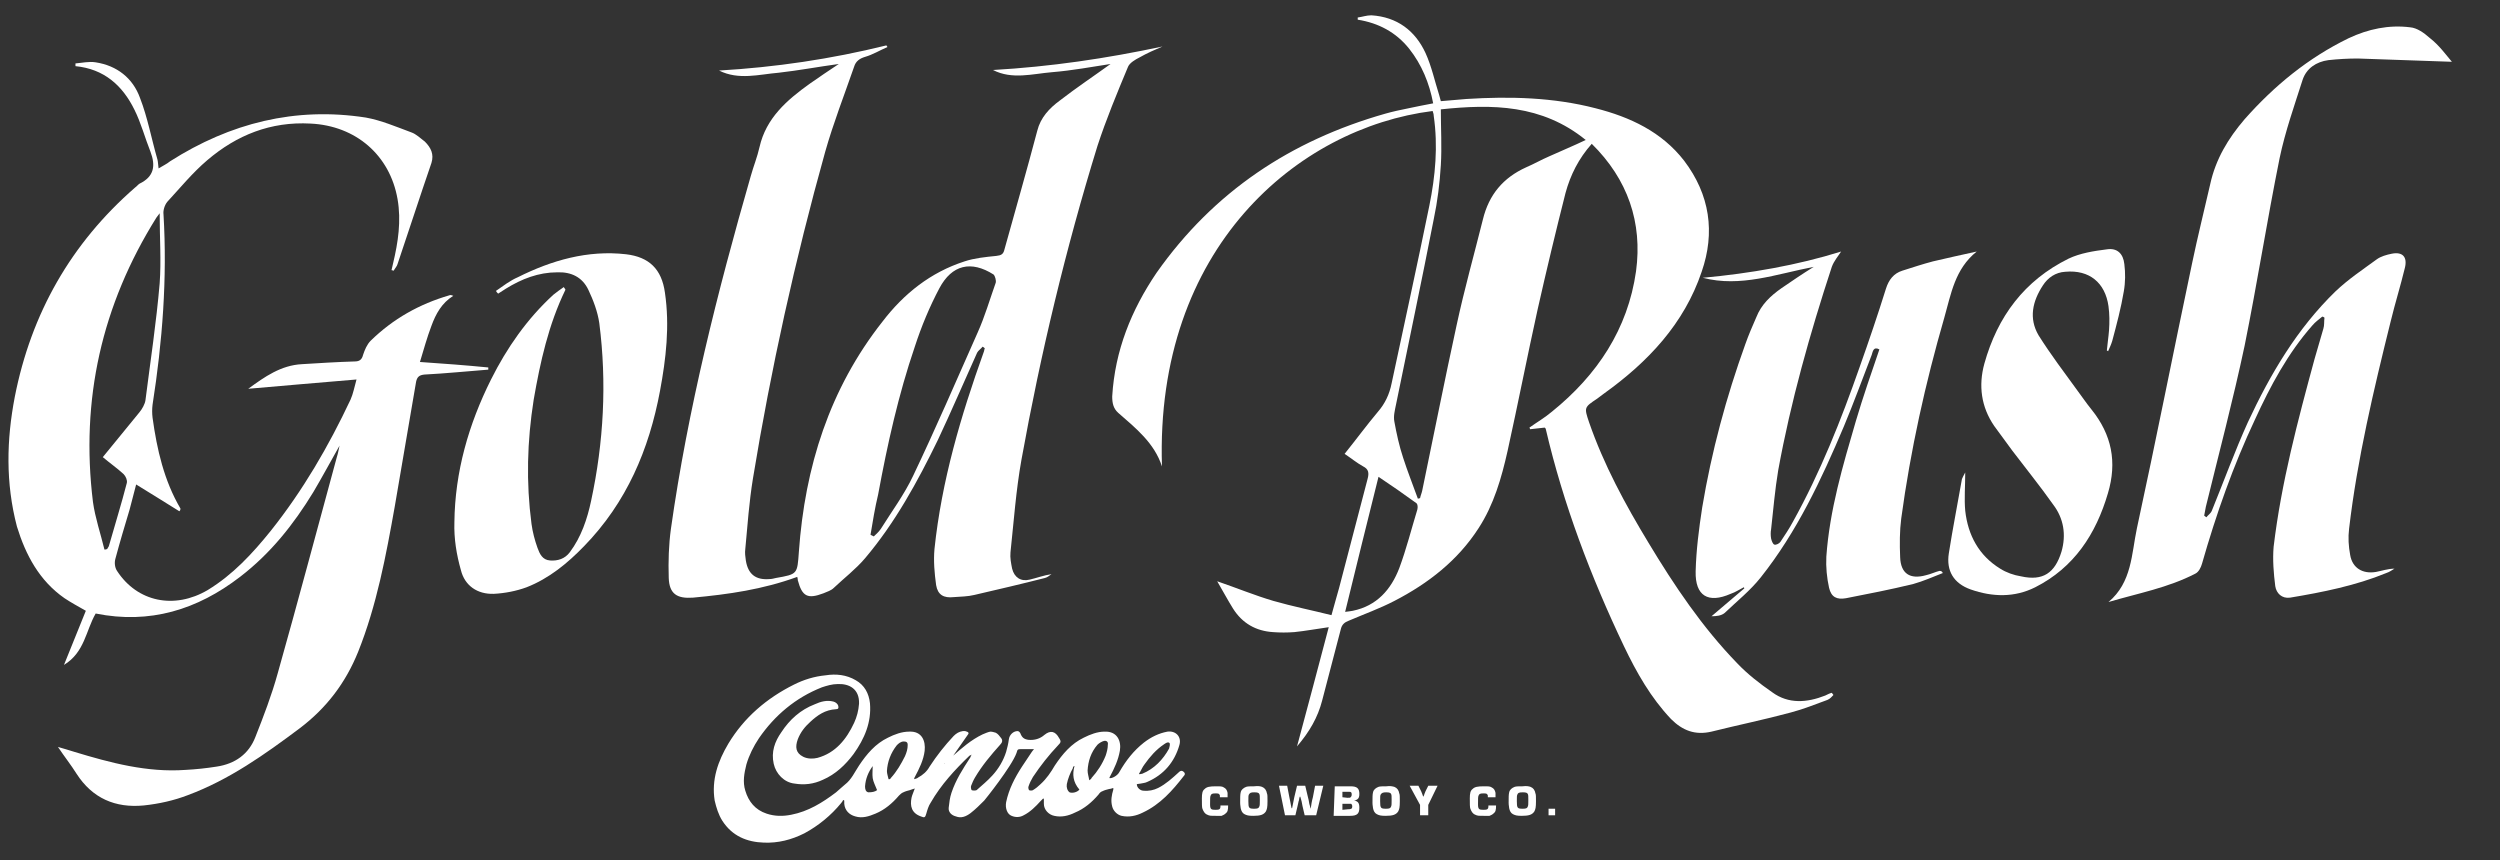 <svg xmlns="http://www.w3.org/2000/svg" xmlns:xlink="http://www.w3.org/1999/xlink" id="Layer_1" x="0px" y="0px" viewBox="0 0 457.2 157.3" style="enable-background:new 0 0 457.2 157.3;" xml:space="preserve"><rect x="0" y="0" width="457.2" height="157.3" fill="#333333" stroke="none"/> <style type="text/css"> .st0{fill:#FFFFFF;} </style> <path class="st0" d="M237.2,136.5c2-7.5,3.9-14.5,5.8-21.8c-2.2,0.3-4.3,0.7-6.3,0.9c-1.3,0.1-2.6,0.1-3.9,0 c-3.1-0.2-5.6-1.6-7.3-4.3c-1-1.6-1.9-3.3-2.9-5c3.5,1.2,6.9,2.6,10.3,3.6c3.5,1,7,1.7,10.6,2.6c0.5-1.9,1-3.5,1.4-5 c1.7-6.6,3.5-13.3,5.2-19.9c0.3-1.1,0.2-1.8-0.8-2.3c-1.1-0.6-2.2-1.5-3.4-2.3c2.1-2.6,4-5.2,6.1-7.7c1.3-1.5,2.1-3.2,2.5-5.2 c2.3-10.8,4.7-21.7,6.9-32.5c1.1-5.4,1.6-10.9,0.8-16.4c0-0.3-0.1-0.6-0.2-0.9c-24.6,3.1-50.8,25-49.5,65c-1.4-4.3-4.8-7-8-9.8 c-0.9-0.8-1.1-1.8-1.1-3c0.5-8.4,3.5-15.8,8.1-22.6C222,35,236.1,25.7,253.3,20.8c1.4-0.4,2.8-0.7,4.3-1c1.4-0.3,2.9-0.6,4.5-0.9 c-0.7-3.7-2.1-7.1-4.4-10c-2.4-3-5.6-4.7-9.4-5.3c0-0.1,0-0.3,0-0.4c0.8-0.1,1.6-0.4,2.5-0.4c4.7,0.3,8,2.8,9.9,6.9 c1.1,2.4,1.7,5.2,2.5,7.7c0.1,0.3,0.2,0.7,0.3,1.1c1.6-0.1,3.1-0.3,4.7-0.4c7.9-0.5,15.9-0.3,23.6,1.7c6.3,1.6,12.1,4.3,16.2,9.6 c4.7,6.2,5.7,13.1,3.2,20.3c-3.2,9.5-9.8,16.5-17.9,22.3c-0.4,0.3-0.8,0.6-1.2,0.9c-2.4,1.6-2.4,1.6-1.5,4.3 c2.7,7.8,6.6,15,10.9,22.1c4.7,7.8,9.8,15.4,16.2,22c1.9,2,4.1,3.7,6.4,5.3c3,2.2,6.4,1.9,9.7,0.6c0.4-0.2,0.8-0.4,1.2-0.5 c0.1,0.1,0.2,0.3,0.3,0.4c-0.3,0.3-0.6,0.7-1.1,0.9c-2.2,0.8-4.4,1.7-6.7,2.3c-4.8,1.3-9.7,2.3-14.5,3.5c-3,0.7-5.3-0.2-7.4-2.3 c-3.7-3.9-6.3-8.5-8.6-13.3c-6.1-12.8-11.1-26-14.3-39.7c0-0.1-0.1-0.2-0.2-0.3c-0.9,0.1-1.8,0.2-2.7,0.3c0-0.1,0-0.2-0.1-0.3 c1.4-1,2.8-1.8,4.1-2.9c8.3-6.7,13.9-15.1,15.4-25.7c1.2-8.9-1.5-16.8-8.1-23.3c-2.4,2.7-3.9,5.7-4.8,9c-1.8,7.1-3.5,14.2-5.1,21.3 c-1.9,8.6-3.6,17.3-5.5,25.9c-1.1,4.9-2.5,9.8-5.3,14.1c-3.8,5.9-9.2,10.1-15.4,13.3c-2.7,1.4-5.5,2.4-8.3,3.6 c-0.8,0.3-1.3,0.7-1.5,1.6c-1.1,4.3-2.3,8.7-3.4,13C241,131.2,239.5,133.8,237.2,136.5z M263.5,20c0,3.5,0.2,6.9,0,10.2 c-0.2,3.3-0.6,6.6-1.3,9.9c-2.2,11.3-4.6,22.6-6.9,33.9c-0.2,1-0.5,2.1-0.3,3.1c0.4,2.2,0.9,4.5,1.6,6.6c0.8,2.5,1.8,5,2.7,7.5 c0.1,0,0.3-0.1,0.4-0.1c0.1-0.5,0.3-0.9,0.4-1.4c2.1-10.1,4.1-20.2,6.3-30.3c1.4-6.5,3.2-12.9,4.8-19.3c1.1-4.5,3.7-7.6,7.9-9.5 c1.4-0.6,2.8-1.4,4.2-2c2.2-1,4.4-1.9,6.7-3C282,19.1,272.9,19,263.5,20z M246,111.9c0.6-0.1,1-0.1,1.4-0.2c4.4-0.9,7-3.9,8.5-7.8 c1.3-3.5,2.2-7.1,3.3-10.7c0.1-0.4,0.1-1-0.2-1.2c-2.2-1.6-4.5-3.2-6.9-4.8C250,95.6,248,103.7,246,111.9z"></path> <path class="st0" d="M145.8,105.5c-6.3,2.3-12.6,3.2-19.1,3.8c-2.9,0.2-4.3-0.7-4.4-3.6c-0.1-3,0-6.1,0.4-9 c3.1-21.9,8.5-43.3,14.6-64.5c0.5-1.8,1.2-3.5,1.6-5.3c1.2-5.3,5-8.6,9.2-11.6c1.7-1.2,3.5-2.4,5.3-3.6c-3.7,0.5-7.4,1.2-11,1.6 c-3.6,0.3-7.3,1.4-10.9-0.4c10.3-0.6,20.5-2.1,30.6-4.6c0.1,0.1,0.1,0.2,0.2,0.3c-1.4,0.6-2.7,1.4-4.1,1.8c-1,0.3-1.7,0.8-2,1.8 c-1.8,5.2-3.8,10.3-5.3,15.6c-5.5,19.7-9.9,39.6-13.2,59.7c-0.7,4.3-1,8.6-1.4,12.9c-0.1,0.7,0,1.4,0.1,2.1c0.4,2.5,1.8,3.6,4.3,3.4 c0.4,0,0.8-0.1,1.2-0.2c4-0.7,3.9-0.7,4.2-4.8c1.1-15.5,5.6-29.8,15.3-42.1c3.9-5.1,8.8-9,15-11c1.8-0.6,3.8-0.8,5.8-1 c0.9-0.1,1.3-0.3,1.5-1.2c2-7.2,4.1-14.5,6-21.7c0.6-2.4,2.2-4.1,4.1-5.5c3.1-2.4,6.4-4.6,9.3-6.7c-3.3,0.5-7,1.2-10.7,1.5 c-3.6,0.3-7.3,1.4-10.8-0.4c10.5-0.6,20.7-2.1,31-4.3c-1.4,0.6-2.8,1.2-4.2,2c-0.8,0.4-1.8,1-2.1,1.7c-2,4.8-4,9.6-5.6,14.5 c-5.8,18.8-10.4,38-13.9,57.4c-1,5.6-1.4,11.3-2,16.9c-0.1,1,0.1,2,0.3,3c0.4,1.6,1.6,2.4,3.2,2c1.3-0.3,2.6-0.8,4-1 c-0.4,0.3-0.8,0.6-1.2,0.7c-4.3,1.1-8.6,2.1-12.9,3.1c-1.2,0.3-2.5,0.3-3.8,0.4c-1.8,0.2-2.9-0.4-3.2-2.2c-0.3-2.2-0.5-4.4-0.3-6.6 c1.3-12.4,4.8-24.3,9-36c0.1-0.2,0.1-0.5,0.2-0.7c-0.1-0.1-0.2-0.2-0.4-0.3c-0.3,0.4-0.8,0.7-1,1.1c-2.4,5.3-4.7,10.7-7.2,16 c-3.7,7.6-7.8,15.1-13.3,21.6c-1.7,2-3.8,3.6-5.7,5.4c-0.5,0.5-1.2,0.7-1.9,1c-2.9,1.1-3.9,0.6-4.7-2.4 C145.9,106,145.9,105.8,145.8,105.5z M159.2,97.8c0.2,0.1,0.4,0.2,0.6,0.3c0.4-0.4,0.9-0.8,1.3-1.4c2-3.2,4.3-6.3,5.9-9.7 c4.1-8.6,7.9-17.4,11.8-26.2c1.3-2.9,2.2-6,3.3-9.1c0.1-0.4-0.1-1.2-0.4-1.5c-4.1-2.6-7.6-1.8-9.9,2.5c-1.8,3.4-3.3,7-4.5,10.7 c-3,8.8-5,17.8-6.7,27C160,92.9,159.6,95.4,159.2,97.8z"></path> <path class="st0" d="M32.8,93.5c-2.6-1.6-5.1-3.2-7.9-4.9c-0.4,1.6-0.8,3.1-1.2,4.6c-0.9,3-1.8,6-2.6,9c-0.2,0.7-0.1,1.6,0.3,2.2 c3.7,5.7,10.5,7.1,16.6,3.5c4.6-2.8,8.2-6.7,11.5-10.8c5.9-7.4,10.6-15.5,14.6-24c0.5-1.1,0.7-2.3,1.1-3.7 c-6.8,0.6-13.3,1.1-19.8,1.7c3-2.2,6-4.3,9.8-4.5c3.2-0.2,6.4-0.4,9.7-0.5c0.9,0,1.3-0.4,1.5-1.2c0.3-0.9,0.7-1.9,1.4-2.6 c4.1-4,8.9-6.7,14.4-8.3c0.2-0.1,0.4,0,0.7,0.1c-2.1,1.3-3.2,3.3-4,5.5c-0.8,2.1-1.4,4.3-2.1,6.6c4.4,0.3,8.4,0.6,12.5,1 c0,0.1,0,0.3,0,0.4c-3.9,0.3-7.8,0.7-11.7,0.9c-0.9,0.1-1.3,0.4-1.5,1.3c-1.3,7.6-2.6,15.2-3.9,22.8c-1.6,9-3.3,18.1-6.7,26.6 c-2.3,5.7-5.8,10.3-10.7,14c-6.4,4.8-12.9,9.4-20.4,12.2c-2.6,1-5.3,1.6-8.1,1.9c-5.2,0.5-9.4-1.3-12.3-5.8c-1-1.6-2.2-3.1-3.4-4.9 c1.1,0.3,2,0.6,3,0.9c6.6,2,13.3,3.8,20.3,3.3c1.9-0.1,3.8-0.3,5.7-0.6c3.4-0.5,5.9-2.3,7.1-5.4c1.5-3.8,3-7.7,4.1-11.7 c3.7-13.1,7.2-26.3,10.8-39.5c0.2-0.6,0.3-1.2,0.5-2.1c-1.7,3-3.2,5.8-4.8,8.5c-3.6,5.9-7.8,11.2-13.4,15.5 c-7.8,6-16.5,8.7-26.4,6.7c-1.8,3.1-2,7.1-5.8,9.4c1.4-3.5,2.7-6.7,4-9.9c-1.4-0.8-2.7-1.5-3.9-2.3c-4.6-3.2-7.1-7.9-8.7-13.1 C1,88.3,1.2,80.4,2.7,72.6c3-15.3,10.3-28.1,22-38.3c0.3-0.2,0.5-0.5,0.8-0.7c2.7-1.3,3-3.3,2-5.9c-1-2.5-1.7-5.2-2.9-7.6 c-2.2-4.5-5.6-7.5-10.8-8c0-0.2,0-0.3,0-0.5c1.2-0.1,2.5-0.4,3.7-0.2c3.9,0.6,6.8,2.9,8.1,6.5c1.4,3.6,2.1,7.5,3.2,11.3 c0.1,0.4,0.1,0.9,0.2,1.6c0.8-0.5,1.5-0.8,2.1-1.3c11-7,22.9-10,35.8-8c2.8,0.5,5.6,1.7,8.3,2.7c0.9,0.3,1.7,1.1,2.5,1.7 c1.1,1.1,1.7,2.3,1.2,3.9c-2.1,6.1-4.1,12.3-6.2,18.5c-0.1,0.4-0.5,0.8-0.7,1.2c-0.1,0-0.3-0.1-0.4-0.1c0.1-0.4,0.2-0.9,0.3-1.3 c0.9-3.8,1.5-7.7,0.8-11.7c-1.4-8-7.6-13.4-15.9-13.8c-7.3-0.4-13.5,2.1-18.9,6.7c-2.7,2.3-4.9,5-7.3,7.6c-0.5,0.6-0.8,1.6-0.7,2.3 c0.7,11.7-0.2,23.3-2,34.8c-0.1,0.8-0.1,1.6,0,2.4c0.8,5.8,2.1,11.5,5.1,16.6C33,93.3,32.9,93.4,32.8,93.5z M29.2,39 c-0.4,0.5-0.5,0.7-0.6,0.8c-10,16-13.9,33.3-11.6,52c0.4,2.9,1.4,5.8,2.1,8.7c0.2,0,0.3,0,0.5-0.1c0.1-0.2,0.2-0.3,0.3-0.5 c1.1-3.9,2.3-7.7,3.3-11.6c0.1-0.5-0.2-1.2-0.6-1.6c-1.2-1.1-2.5-2-3.8-3.1c2.3-2.8,4.5-5.5,6.7-8.2c0.5-0.6,1-1.5,1.1-2.2 c0.9-7.1,2-14.3,2.6-21.4C29.5,47.7,29.2,43.5,29.2,39z"></path> <path class="st0" d="M448.4,11.3c-5.6-0.2-11.4-0.4-17.2-0.6c-1.8,0-3.6,0.1-5.4,0.3c-2.2,0.3-4,1.5-4.7,3.6 c-1.5,4.7-3.2,9.5-4.2,14.3c-2.3,11.4-4.1,22.9-6.4,34.3c-2.1,9.9-4.7,19.7-7.1,29.5c-0.1,0.5-0.2,1.1-0.3,1.6 c0.1,0.1,0.3,0.2,0.4,0.3c0.3-0.4,0.8-0.7,1-1.2c2.2-5.4,4.2-10.9,6.6-16.2c4.1-8.8,9-17.1,16-23.9c2.3-2.2,5-4,7.6-5.9 c0.7-0.5,1.7-0.8,2.7-1c2-0.4,2.9,0.6,2.4,2.6c-0.8,3.3-1.8,6.5-2.6,9.8c-3.1,12.5-6.1,25.1-7.6,37.9c-0.2,1.6-0.1,3.2,0.2,4.8 c0.4,2.4,2.3,3.5,4.7,3.1c1.1-0.2,2.2-0.6,3.4-0.6c-0.5,0.3-0.9,0.6-1.5,0.8c-5.6,2.3-11.6,3.5-17.6,4.5c-1.5,0.2-2.5-0.8-2.7-2.1 c-0.3-2.4-0.5-4.8-0.3-7.2c1.4-11.7,4.4-23,7.5-34.4c0.5-1.8,1.1-3.7,1.6-5.5c0.2-0.6,0.1-1.3,0.2-2c-0.1-0.1-0.3-0.2-0.4-0.2 c-0.6,0.5-1.3,1-1.8,1.6c-4.5,5.1-7.7,11.1-10.5,17.2c-4,8.5-7.1,17.3-9.7,26.4c-0.2,0.7-0.6,1.5-1.2,1.8c-5,2.6-10.5,3.6-15.9,5.2 c4.3-3.6,4.2-8.8,5.2-13.5c3.5-16.1,6.7-32.4,10.1-48.5c1-4.8,2.2-9.6,3.3-14.4c1-4.6,3.3-8.4,6.3-11.9c5.4-6.1,11.6-11.2,19-14.8 c3.6-1.7,7.4-2.5,11.3-2c1.2,0.1,2.5,1,3.5,1.9C446.1,8.3,447.3,10,448.4,11.3z"></path> <path class="st0" d="M355.3,104.8c-1.8,0.7-3.6,1.5-5.4,2c-4.1,1-8.2,1.8-12.3,2.6c-1.7,0.3-2.7-0.2-3.1-1.9 c-0.4-1.8-0.6-3.8-0.5-5.7c0.6-8.5,3-16.6,5.4-24.8c1.3-4.4,2.8-8.7,4.3-13.1c-1.1-0.6-1.2,0.4-1.4,1c-1.7,4.4-3.3,8.8-5.1,13.1 c-4.1,9.7-8.6,19.3-15.2,27.6c-1.9,2.4-4.4,4.4-6.6,6.5c-0.6,0.5-1.5,0.6-2.4,0.6c2-1.7,4-3.4,6-5.1c0-0.1-0.1-0.2-0.1-0.2 c-0.8,0.4-1.5,0.9-2.4,1.2c-4.1,1.8-6.5,0.4-6.4-4.1c0.1-3.9,0.6-7.8,1.2-11.7c1.7-10.2,4.4-20.2,7.9-29.9c0.6-1.7,1.3-3.3,2-4.9 c0.9-2.3,2.6-3.9,4.6-5.3c1.9-1.3,3.8-2.6,5.9-3.9c-6.8,1.3-13.4,3.8-20.3,2c8.7-0.8,17.3-2.3,25.3-4.8c-0.5,0.8-1.3,1.7-1.7,2.8 C331,61,327.5,73.4,325.2,86c-0.6,3.6-0.9,7.2-1.3,10.8c-0.1,0.5-0.1,1.1,0,1.7c0.1,0.4,0.3,1,0.6,1.1c0.3,0.1,0.9-0.2,1.1-0.5 c0.8-1.2,1.6-2.4,2.3-3.7c5-9,8.8-18.6,12.2-28.3c1.7-4.8,3.3-9.5,4.8-14.3c0.5-1.6,1.4-2.8,3-3.3c1.9-0.6,3.7-1.2,5.6-1.7 c2.6-0.6,5.2-1.2,8-1.8c-4,3.2-4.7,7.8-5.9,12c-3.5,12.1-6.2,24.3-7.9,36.8c-0.3,2.3-0.3,4.7-0.2,7.1c0.1,3,1.8,4.1,4.7,3.3 c0.9-0.2,1.7-0.6,2.5-0.8C355.1,104.4,355.2,104.6,355.3,104.8z"></path> <path class="st0" d="M90.7,53.2c1.3-0.9,2.6-1.9,4-2.5c6.2-3.1,12.8-5,19.8-4.2c4.2,0.5,6.5,2.7,7.1,7c0.9,6.1,0.2,12.1-0.9,18 c-2,10.7-6.1,20.4-13.9,28.4c-3,3.1-6.4,5.9-10.5,7.5c-1.9,0.7-4,1.1-6,1.2c-3,0.1-5.3-1.5-6-4.3c-0.8-2.8-1.3-5.8-1.2-8.8 c0.1-9.2,2.6-17.9,6.7-26.1c2.9-5.8,6.6-11.1,11.4-15.5c0.6-0.5,1.2-0.9,1.9-1.4c0.2,0.3,0.3,0.4,0.3,0.5 c-3.1,6.4-4.6,13.2-5.8,20.1c-1.2,7.6-1.4,15.1-0.4,22.7c0.2,1.5,0.6,3,1.1,4.4c0.4,1.1,0.9,2.2,2.3,2.3c1.4,0.1,2.7-0.3,3.6-1.5 c2.1-2.8,3.2-6.1,3.9-9.4c2.3-10.7,2.9-21.6,1.5-32.5c-0.3-2.1-1.1-4.2-2-6.1c-1.1-2.3-3.1-3.3-5.7-3.2c-3.4,0-6.5,1.2-9.4,3 c-0.5,0.3-0.9,0.6-1.4,0.9C90.9,53.5,90.8,53.4,90.7,53.2z"></path> <path class="st0" d="M385.3,64.1c0.1-1.2,0.3-2.4,0.4-3.7c0.1-1.5,0.1-2.9-0.1-4.4c-0.6-4.3-3.5-6.7-7.9-6.3 c-1.8,0.1-3.2,1.1-4.1,2.5c-1.9,2.9-2.6,6-0.8,9.1c2.2,3.5,4.7,6.8,7.1,10.1c0.9,1.2,1.7,2.4,2.6,3.5c3.7,4.6,4.7,9.6,3,15.3 c-2.2,7.5-6.2,13.6-13.3,17.2c-3.8,1.9-7.8,1.8-11.8,0.4c-3.1-1.1-4.5-3.4-4-6.6c0.7-4.5,1.6-9,2.4-13.6c0.1-0.3,0.3-0.6,0.6-1.2 c0,2.6-0.2,4.8,0,7c0.5,4.5,2.5,8.2,6.4,10.6c1.1,0.7,2.5,1.2,3.8,1.4c4,0.9,6.2-0.6,7.4-4.5c0.9-3.1,0.4-6.1-1.5-8.6 c-2.4-3.4-5-6.6-7.5-9.9c-1.1-1.5-2.2-3-3.3-4.5c-2.4-3.5-2.9-7.4-1.8-11.4c2.4-8.6,7.3-15.2,15.4-19.2c2.1-1,4.6-1.4,7-1.7 c1.9-0.3,3,0.8,3.2,2.7c0.2,1.6,0.2,3.3-0.1,5c-0.5,3-1.3,6-2.1,9c-0.2,0.7-0.5,1.3-0.8,2C385.6,64.2,385.5,64.2,385.3,64.1z"></path> <path class="st0" d="M172.7,139.7c0.5-0.5,1-0.9,1.5-1.4c1.7-1.5,3.4-3,5.5-4c0.5-0.2,0.9-0.4,1.4-0.5c0.3,0,0.7,0.1,1,0.2 c0.4,0.2,0.7,0.6,1,1c0.3,0.4,0.2,0.8-0.2,1.2c-1.7,1.9-3.3,3.8-4.6,6c-0.3,0.5-0.5,1-0.7,1.5c-0.1,0.2,0,0.7,0.1,0.8 c0.2,0.1,0.7,0.1,0.9,0c1-0.9,2-1.7,2.9-2.7c1.1-1.2,2-2.7,2.5-4.3c0.2-0.7,0.4-1.5,0.5-2.3c0.1-0.8,0.8-1.5,1.6-1.5 c0.2,0,0.4,0.2,0.5,0.4c0.3,0.8,0.7,1.1,1.5,1.2c1.1,0.1,2.1-0.2,2.9-0.9c1.1-0.9,2-0.7,2.7,0.6c0.4,0.6,0.3,0.8-0.2,1.3 c-1.7,1.8-3.2,3.7-4.6,5.8c-0.3,0.5-0.6,1.1-0.8,1.7c-0.1,0.2,0,0.6,0.1,0.7s0.6,0.1,0.7,0c0.5-0.3,1-0.7,1.4-1.1 c1.1-1,1.9-2.2,2.6-3.4c1.4-2.1,3-4,5.3-5.1c1.2-0.6,2.5-1.1,3.8-1.1c2.3-0.1,3.1,1.7,2.8,3.5c-0.3,1.7-1,3.2-1.8,4.7 c-0.1,0.1-0.1,0.2-0.1,0.3c0.5,0.1,1.5-0.5,1.8-1.1c1.2-2.1,2.6-3.9,4.5-5.4c1.3-1,2.7-1.7,4.3-2c1.5-0.2,2.6,0.9,2.2,2.4 c-0.9,3.2-2.9,5.5-5.9,6.8c-0.4,0.2-0.8,0.2-1.2,0.3c-0.2,0-0.5,0.1-0.7,0.1c0,0.7,0.7,1.2,1.2,1.2c1,0.1,1.9-0.1,2.7-0.5 c1.4-0.7,2.6-1.8,3.7-2.8c0.2-0.2,0.5-0.5,0.9-0.2c0.3,0.2,0.4,0.5,0.1,0.8c-2.1,2.7-4.3,5.2-7.5,6.7c-1.2,0.6-2.5,0.9-3.9,0.6 c-0.8-0.2-1.5-0.9-1.7-1.7c-0.3-1.1-0.1-2.1,0.2-3.1c0-0.1,0-0.1,0-0.3c-0.3,0.1-0.6,0.2-0.8,0.2c-0.4,0.1-0.8,0.2-1.2,0.4 c-0.3,0.1-0.5,0.3-0.7,0.6c-1.2,1.4-2.6,2.6-4.3,3.3c-1.2,0.6-2.5,0.9-3.8,0.6c-1-0.2-1.9-1.1-1.9-2.2c0-0.3,0-0.6,0-0.9 c0,0-0.1,0-0.1-0.1c-0.1,0.1-0.3,0.3-0.5,0.5c-0.9,1-1.9,2-3.1,2.6c-0.7,0.4-1.5,0.4-2.2,0.1c-0.8-0.3-1.2-1.4-1-2.5 c0.5-2.4,1.6-4.5,2.9-6.5c0.6-0.9,1.2-1.8,1.8-2.7c0.1-0.1,0.2-0.3,0.4-0.5c-0.6,0-1,0-1.5,0c-0.2,0-0.5,0-0.7,0c-0.8,0-0.8,0-1,0.7 c-0.9,2.5-5.8,8.6-5.9,8.7c-0.8,0.8-1.6,1.6-2.5,2.3c-0.8,0.6-1.7,1-2.7,0.6c-0.8-0.2-1.4-0.8-1.3-1.6c0.1-0.9,0.2-1.8,0.5-2.7 c0.8-2.4,2.1-4.4,3.4-6.4c0.1-0.1,0.1-0.3,0.3-0.6c-0.2,0.1-0.3,0.2-0.4,0.2c-2.7,2.6-5.2,5.3-7.1,8.6c-0.4,0.6-0.6,1.3-0.8,2 c-0.2,0.7-0.3,0.8-1,0.5c-1.7-0.6-2-1.9-1.7-3.4c0.1-0.5,0.4-1.1,0.6-1.7c-0.4,0.1-0.6,0.2-0.9,0.3c-0.4,0.1-0.8,0.2-1.2,0.4 c-0.3,0.1-0.6,0.4-0.8,0.6c-1.2,1.4-2.6,2.6-4.3,3.3c-1.2,0.5-2.4,0.9-3.7,0.5c-1.1-0.3-1.9-1.1-2-2.3c0-0.2,0-0.4,0-0.6 c-0.1,0-0.1-0.1-0.2-0.1c-0.1,0.2-0.2,0.4-0.4,0.6c-1.8,2.2-4.1,4.1-6.7,5.5c-2.4,1.2-4.8,1.8-7.4,1.7c-3.1-0.1-5.8-1.2-7.6-4 c-0.7-1.1-1.1-2.4-1.4-3.7c-0.6-3.8,0.6-7.2,2.5-10.4c2.9-4.8,7-8.3,12-10.8c1.8-0.9,3.7-1.5,5.8-1.7c1.9-0.3,3.8-0.1,5.5,0.9 c1.6,0.9,2.4,2.4,2.6,4.2c0.3,3.5-1,6.5-3,9.3c-1.5,2-3.3,3.7-5.6,4.7c-1.7,0.8-3.4,1-5.2,0.7c-1.9-0.2-3.4-1.8-3.8-3.6 c-0.5-2.2,0.2-4.1,1.4-5.8c1.5-2.3,3.5-4.1,6.1-5.1c1.1-0.5,2.2-0.8,3.4-0.5c0.4,0.1,0.8,0.4,0.9,0.8c0.1,0.4,0,0.6-0.4,0.6 c-2,0.1-3.4,1.1-4.7,2.3c-1,0.9-1.8,1.9-2.3,3.2c-0.5,1.4-0.4,2.5,1,3.2c0.8,0.4,1.8,0.4,2.6,0.2c3.3-0.9,5.3-3.4,6.7-6.4 c0.5-1.1,0.8-2.2,0.9-3.5c0.1-2.7-1.8-3.7-3.9-3.6c-1,0-2,0.3-2.9,0.6c-4.8,1.9-8.6,5.1-11.5,9.3c-1,1.5-1.8,3.1-2.3,4.8 c-0.4,1.6-0.7,3.2-0.2,4.8c0.6,2,1.8,3.5,3.9,4.2c1.5,0.5,3,0.5,4.5,0.2c3.1-0.6,5.7-2.2,8.2-4.1c0.6-0.5,1.1-1,1.6-1.4 c1.2-0.9,1.8-2.3,2.6-3.5c1.4-2.1,3-4,5.3-5.1c1.2-0.6,2.5-1.1,3.9-1.1c2.3-0.1,3,1.7,2.8,3.5c-0.2,1.7-1,3.3-1.8,4.8 c0,0.1-0.1,0.1-0.1,0.2c0,0,0,0.1,0,0.2c0.2-0.1,0.5-0.1,0.7-0.3c0.9-0.5,1.6-1.1,2.1-2c1.3-2,2.8-3.9,4.4-5.6 c0.5-0.5,1-0.8,1.7-0.9c0.1,0,0.2,0,0.4,0c0.2,0.1,0.5,0.1,0.6,0.3c0.1,0.1-0.1,0.4-0.2,0.5c-1,1.4-2,2.9-3,4.3 c-0.1,0.2-0.3,0.5-0.4,0.7C172.6,139.6,172.7,139.6,172.7,139.7z M162.5,142.5c0.1,0,0.1,0,0.2,0c0.1-0.1,0.2-0.1,0.2-0.2 c1.1-1.2,1.9-2.6,2.6-4c0.3-0.7,0.5-1.3,0.5-2.1c0-0.4-0.2-0.6-0.7-0.6c-0.6,0-1,0.4-1.3,0.7c-1.1,1.4-1.7,3-1.8,4.7 C162.2,141.5,162.4,142,162.5,142.5z M199.2,142.7c0.2-0.2,0.4-0.2,0.4-0.4c1.1-1.2,2-2.6,2.6-4.1c0.2-0.6,0.4-1.3,0.4-2 c0.1-0.5-0.2-0.8-0.7-0.7c-0.4,0.1-0.9,0.4-1.2,0.7c-1.2,1.4-1.7,3-1.8,4.7C198.9,141.5,199.1,142,199.2,142.7z M208.3,141.5 c0,0,0.1,0.1,0.1,0.1c0.1,0,0.3-0.1,0.5-0.1c2.2-0.9,3.8-2.6,4.9-4.6c0.1-0.3,0.2-0.8,0.1-1c-0.3-0.3-0.7,0-1,0.2 c-1.5,1-2.6,2.3-3.6,3.7C208.9,140.3,208.7,140.9,208.3,141.5z M160.4,144.5c-0.3-0.8-0.7-1.5-0.8-2.2c-0.1-0.7,0-1.5,0-2.2 c-0.8,1.1-1.3,2.3-1.4,3.7c0,0.5,0.1,1,0.6,1.1C159.5,144.9,160,144.8,160.4,144.5z M196.5,140.1c0,0-0.1,0-0.1,0 c-0.1,0.1-0.2,0.2-0.2,0.4c-0.5,0.9-0.9,1.9-1.1,2.9c-0.1,0.6,0.1,1.2,0.5,1.5c0.5,0.2,1.4,0,1.8-0.5 C196.2,143,196.1,141.6,196.5,140.1z"></path> <g> <path class="st0" d="M224.6,147.1v0.2c0,0.9-0.1,1.2-0.5,1.5c-0.2,0.2-0.5,0.3-0.7,0.4c-0.2,0-0.5,0-1,0c-1,0-1.2,0-1.6-0.2 c-0.5-0.2-0.7-0.6-0.9-1.1c-0.1-0.2-0.1-1-0.1-1.9c0-0.9,0.1-1.4,0.5-1.7c0.4-0.4,0.9-0.5,2.1-0.5c0.8,0,1.1,0,1.4,0.2 c0.4,0.2,0.6,0.5,0.7,1c0,0.2,0,0.3,0,0.8h-1.4c0-0.4,0-0.4-0.1-0.5c-0.1-0.2-0.3-0.2-0.8-0.2c-0.5,0-0.7,0.1-0.8,0.4 c-0.1,0.2-0.1,0.5-0.1,1.6c0,0.9,0.2,1,1,1c0.7,0,0.9-0.1,0.9-0.7c0,0,0-0.1,0-0.1H224.6z"></path> <path class="st0" d="M230.8,143.9c0.5,0.2,0.8,0.6,0.9,1.2c0.1,0.2,0.1,0.6,0.1,1.4c0,1.2-0.1,1.5-0.3,1.9c-0.4,0.6-1,0.8-2.3,0.8 c-0.9,0-1.2-0.1-1.6-0.3c-0.4-0.2-0.6-0.6-0.7-1.1c0-0.2-0.1-0.5-0.1-1c0-1,0-1.5,0.1-1.9c0.1-0.5,0.5-0.8,1-1 c0.3-0.1,0.7-0.1,1.4-0.1C230.2,143.7,230.5,143.8,230.8,143.9z M228.4,145.3c-0.1,0.2-0.1,0.4-0.1,1.2c0,1.3,0.1,1.4,1.1,1.4 c0.6,0,0.8-0.1,0.9-0.4c0.1-0.2,0.1-0.5,0.1-1.2c0-0.7,0-0.9-0.1-1.1c-0.1-0.2-0.3-0.3-0.9-0.3C228.7,144.9,228.6,145,228.4,145.3z "></path> <path class="st0" d="M240.7,149.1h-2.1l-0.4-1.7c-0.1-0.6-0.2-1.1-0.4-1.7h-0.1c0,0.1-0.1,0.2-0.1,0.4c0,0.2-0.1,0.4-0.1,0.4 c-0.1,0.3-0.1,0.6-0.2,0.9l-0.4,1.7H235l-1.1-5.4h1.5l0.4,2.1l0.2,1c0.1,0.4,0.1,0.7,0.2,1h0.1l0.1-0.5l0.1-0.5l0.2-1l0.5-2.1h1.5 l0.5,2.1c0.2,0.7,0.2,1.1,0.3,1.4c0.1,0.2,0.1,0.5,0.2,0.7h0c0.1-0.7,0.2-1.4,0.4-2.1l0.4-2.1h1.5L240.7,149.1z"></path> <path class="st0" d="M244.1,143.8h2.9c1.2,0,1.6,0.4,1.6,1.4c0,0.5-0.1,0.8-0.4,1c-0.2,0.1-0.3,0.2-0.6,0.2v0c0.7,0.1,1,0.4,1,1.3 c0,1.1-0.4,1.5-1.7,1.5h-3L244.1,143.8L244.1,143.8z M246.4,145.9c0.5,0,0.5,0,0.6-0.1c0.1-0.1,0.2-0.2,0.2-0.5 c0-0.4-0.1-0.5-0.5-0.5h-1.2v1L246.4,145.9L246.4,145.9z M246.5,148c0.6,0,0.8-0.1,0.8-0.5c0-0.3-0.1-0.4-0.2-0.5 c-0.1,0-0.1,0-0.5,0h-1.1v1.1L246.5,148L246.5,148z"></path> <path class="st0" d="M255,143.9c0.5,0.2,0.8,0.6,0.9,1.2c0.1,0.2,0.1,0.6,0.1,1.4c0,1.2-0.1,1.5-0.3,1.9c-0.4,0.6-1,0.8-2.3,0.8 c-0.9,0-1.2-0.1-1.6-0.3c-0.4-0.2-0.6-0.6-0.7-1.1c0-0.2-0.1-0.5-0.1-1c0-1,0-1.5,0.1-1.9c0.1-0.5,0.5-0.8,1-1 c0.3-0.1,0.7-0.1,1.4-0.1C254.3,143.7,254.6,143.8,255,143.9z M252.5,145.3c-0.1,0.2-0.1,0.4-0.1,1.2c0,1.3,0.1,1.4,1.1,1.4 c0.6,0,0.8-0.1,0.9-0.4c0.1-0.2,0.1-0.5,0.1-1.2c0-0.7,0-0.9-0.1-1.1c-0.1-0.2-0.3-0.3-0.9-0.3C252.9,144.9,252.7,145,252.5,145.3z "></path> <path class="st0" d="M261.2,147.2v1.9h-1.5v-1.9l-1.9-3.5h1.6l0.5,1l0.2,0.5c0.1,0.2,0.1,0.4,0.2,0.5h0c0.1-0.2,0.2-0.4,0.2-0.5 l0.2-0.5l0.5-1h1.7L261.2,147.2z"></path> <path class="st0" d="M273.6,147.1v0.2c0,0.9-0.1,1.2-0.5,1.5c-0.2,0.2-0.5,0.3-0.7,0.4c-0.2,0-0.5,0-1,0c-1,0-1.2,0-1.6-0.2 c-0.5-0.2-0.7-0.6-0.9-1.1c-0.1-0.2-0.1-1-0.1-1.9c0-0.9,0.1-1.4,0.5-1.7c0.4-0.4,0.9-0.5,2.1-0.5c0.8,0,1.1,0,1.4,0.2 c0.4,0.2,0.6,0.5,0.7,1c0,0.2,0,0.3,0,0.8h-1.4c0-0.4,0-0.4-0.1-0.5c-0.1-0.2-0.3-0.2-0.8-0.2c-0.5,0-0.7,0.1-0.8,0.4 c-0.1,0.2-0.1,0.5-0.1,1.6c0,0.9,0.2,1,1,1c0.7,0,0.9-0.1,0.9-0.7c0,0,0-0.1,0-0.1H273.6z"></path> <path class="st0" d="M279.9,143.9c0.5,0.2,0.8,0.6,0.9,1.2c0.1,0.2,0.1,0.6,0.1,1.4c0,1.2-0.1,1.5-0.3,1.9c-0.4,0.6-1,0.8-2.3,0.8 c-0.9,0-1.2-0.1-1.6-0.3c-0.4-0.2-0.6-0.6-0.7-1.1c0-0.2-0.1-0.5-0.1-1c0-1,0-1.5,0.1-1.9c0.1-0.5,0.5-0.8,1-1 c0.3-0.1,0.7-0.1,1.4-0.1C279.2,143.7,279.6,143.8,279.9,143.9z M277.5,145.3c-0.1,0.2-0.1,0.4-0.1,1.2c0,1.3,0.1,1.4,1.1,1.4 c0.6,0,0.8-0.1,0.9-0.4c0.1-0.2,0.1-0.5,0.1-1.2c0-0.7,0-0.9-0.1-1.1c-0.1-0.2-0.3-0.3-0.9-0.3C277.8,144.9,277.6,145,277.5,145.3z "></path> <path class="st0" d="M284.4,149.1h-1.2v-1.2h1.2V149.1z"></path> </g> </svg>